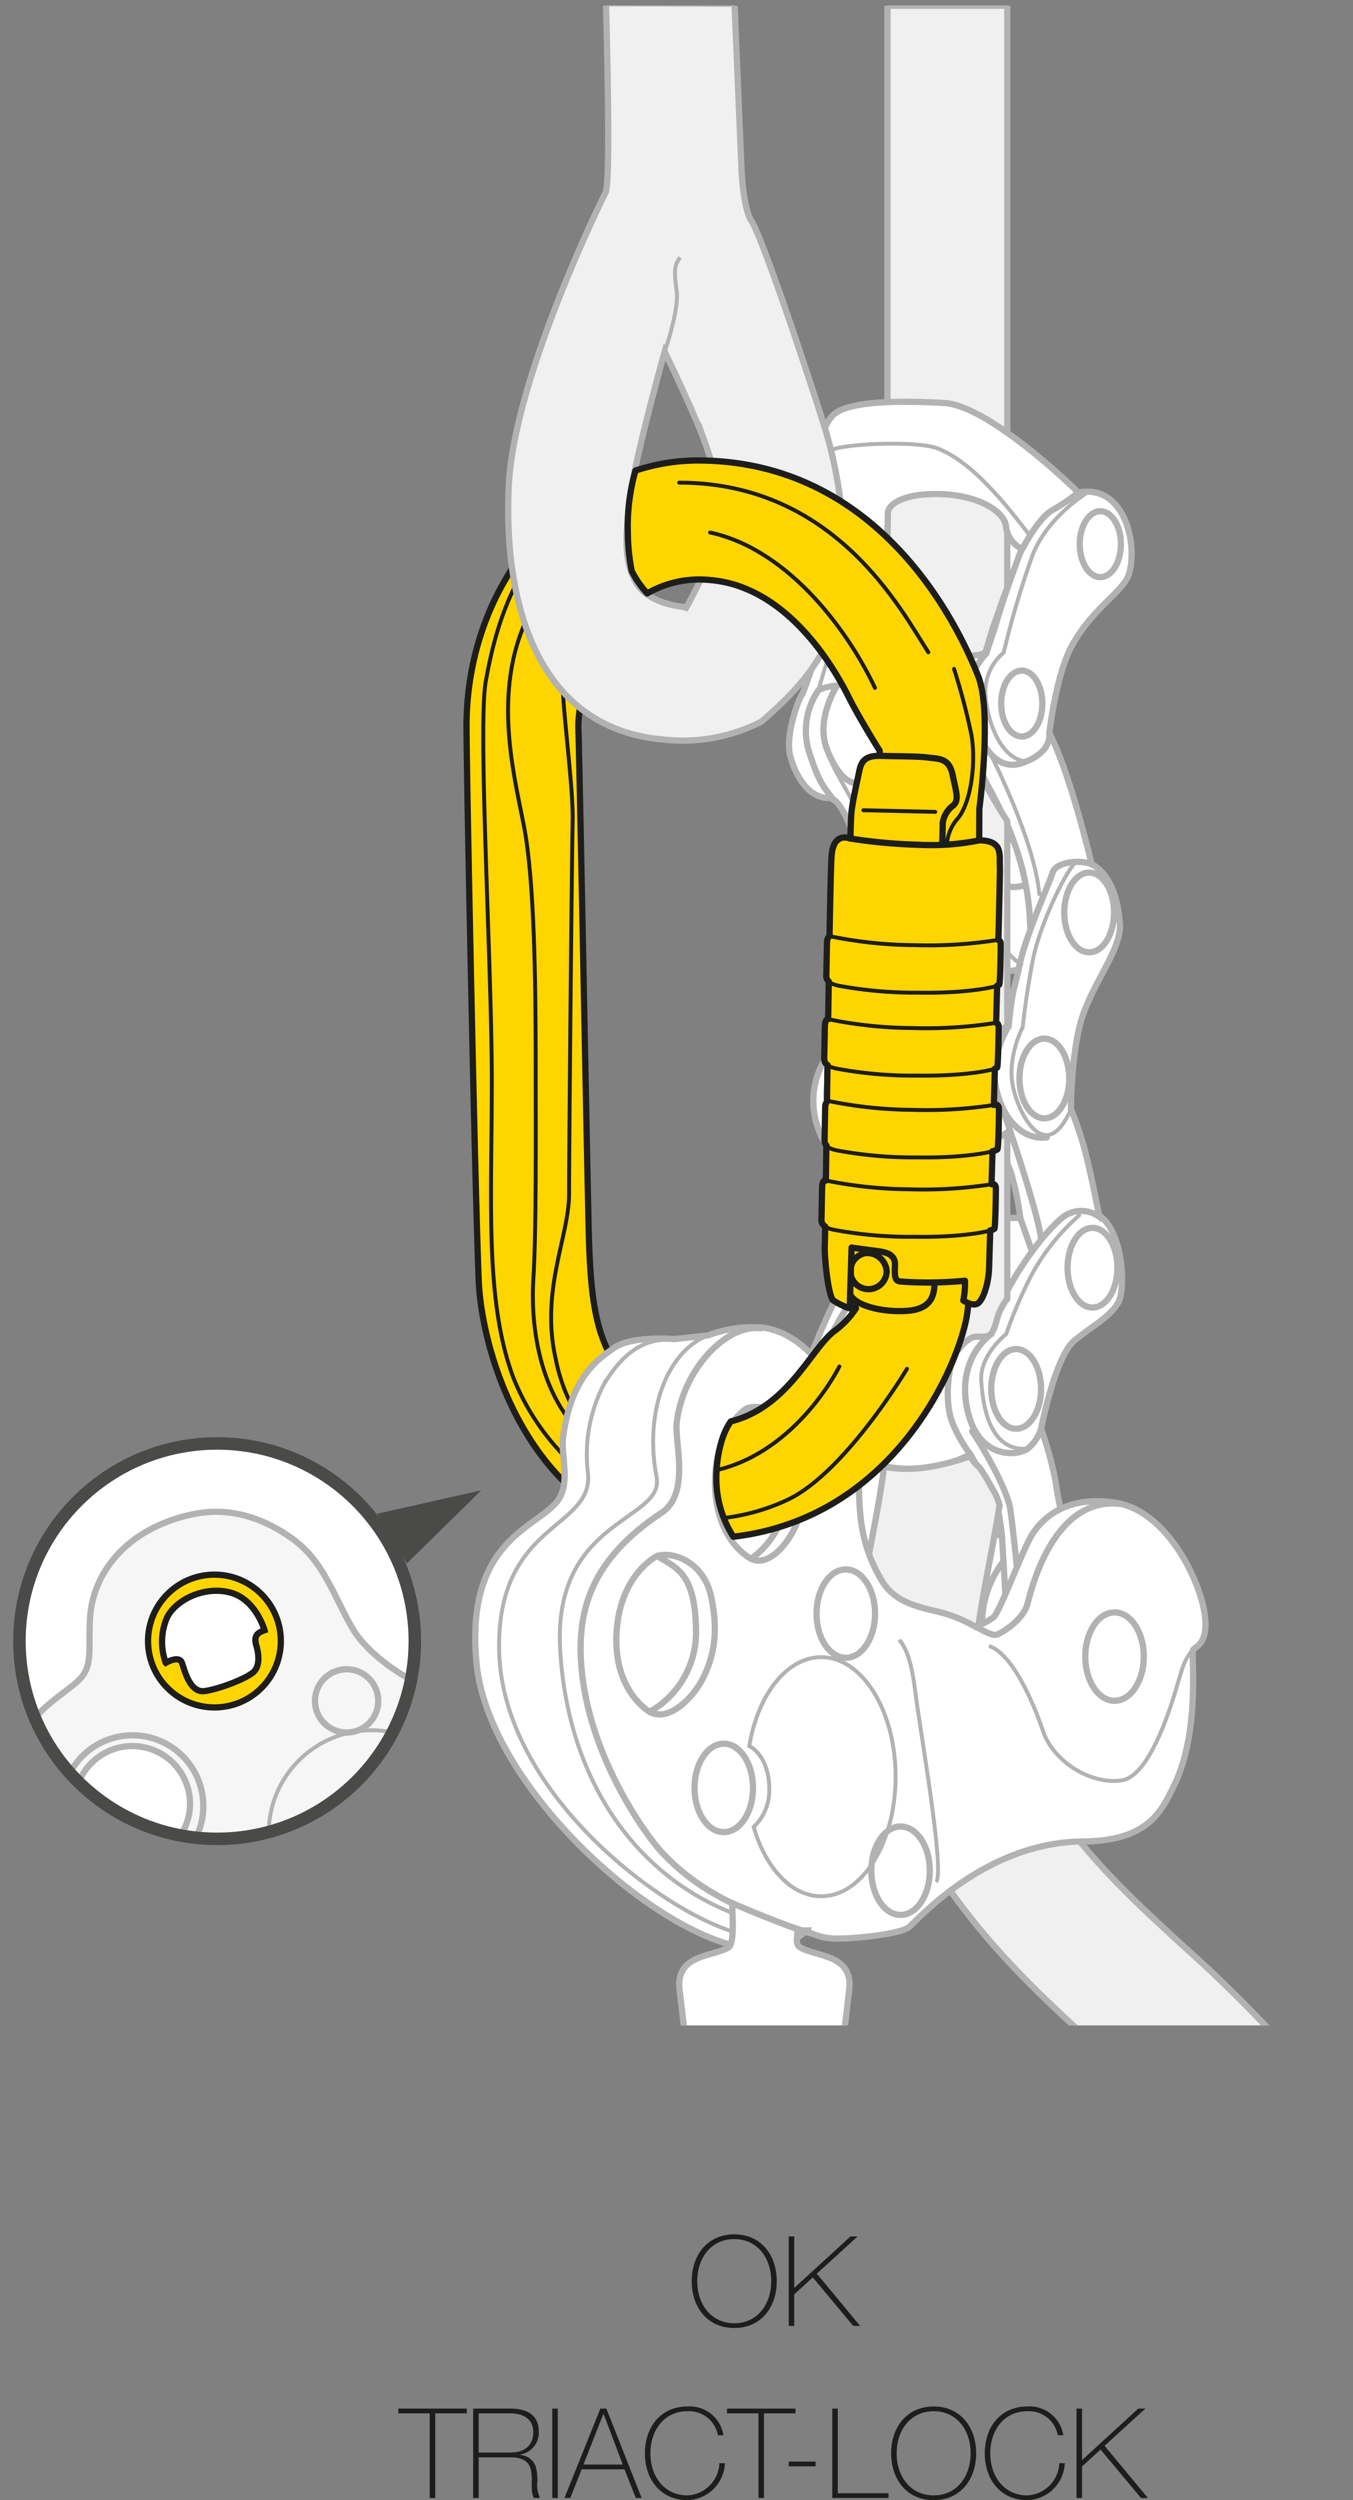 <svg xmlns="http://www.w3.org/2000/svg" xmlns:xlink="http://www.w3.org/1999/xlink" viewBox="0 0 172.933 319.53"><rect x="0" y="0" width="172.933" height="319.53" fill="#808080" stroke="none"/><defs><clipPath id="clip-path"><rect x="49.589" y="0.73" width="119.359" height="258.129" fill="none"/></clipPath><clipPath id="clip-path-2"><circle cx="27.752" cy="209.746" r="25.267" fill="#fff" stroke="#4a4a49" stroke-miterlimit="10" stroke-width="1.6"/></clipPath></defs><title>mousquetons-pe12-connection-ZIGZAG-01-19-10</title><g id="Calque_2" data-name="Calque 2"><g id="Calque_1-2" data-name="Calque 1"><path d="M93.853,297.53c-3.425,0-5.441-2.642-5.441-5.986,0-3.346,2.017-5.986,5.441-5.986,3.41,0,5.427,2.641,5.427,5.986C99.28,294.888,97.263,297.53,93.853,297.53Zm0-.608c2.978,0,4.723-2.449,4.723-5.378,0-2.93-1.745-5.378-4.723-5.378-2.992,0-4.737,2.448-4.737,5.378C89.116,294.472,90.861,296.922,93.853,296.922Z" fill="#1d1d1b"/><path d="M100.812,285.829h.704v6.579l7.187-6.579h.912l-5.218,4.754,5.538,6.675h-.88l-5.171-6.194-2.368,2.161v4.033h-.704Z" fill="#1d1d1b"/><path d="M50.908,308.437v-.608h8.756v.608h-4.033V319.257h-.705V308.437Z" fill="#1d1d1b"/><path d="M60.476,307.829h4.77c2.002,0,3.618.736,3.618,2.945a2.806,2.806,0,0,1-2.449,2.93v.031c2.097.257,2.272,1.841,2.272,3.346a3.899,3.899,0,0,0,.336,2.177h-.783c-.881-1.584,1.04-5.202-2.994-5.202H61.181v5.202h-.705Zm4.77,5.618c1.665,0,2.914-.784,2.914-2.625,0-1.729-1.377-2.385-2.914-2.385H61.181V313.447Z" fill="#1d1d1b"/><path d="M70.587,307.829h.705V319.257h-.705Z" fill="#1d1d1b"/><path d="M77.501,307.829l4.514,11.429h-.752l-1.44-3.665H74.348l-1.456,3.665h-.752l4.594-11.429Zm2.098,7.155-2.449-6.467h-.032l-2.546,6.467Z" fill="#1d1d1b"/><path d="M91.759,311.239a3.745,3.745,0,0,0-3.889-3.073c-2.994,0-4.738,2.448-4.738,5.378,0,2.929,1.744,5.378,4.738,5.378a4.294,4.294,0,0,0,4.081-4.113h.704A4.923,4.923,0,0,1,87.871,319.53c-3.426,0-5.443-2.642-5.443-5.986,0-3.346,2.018-5.986,5.443-5.986a4.355,4.355,0,0,1,4.594,3.682Z" fill="#1d1d1b"/><path d="M92.923,308.437v-.608h8.756v.608H97.646V319.257H96.941V308.437Z" fill="#1d1d1b"/><path d="M100.812,315.208v-.607h3.426v.607Z" fill="#1d1d1b"/><path d="M106.379,307.829h.704V318.649H113.566v.608h-7.187Z" fill="#1d1d1b"/><path d="M119.341,319.53c-3.425,0-5.441-2.642-5.441-5.986,0-3.346,2.017-5.986,5.441-5.986,3.41,0,5.427,2.641,5.427,5.986C124.768,316.888,122.751,319.53,119.341,319.53Zm0-.608c2.978,0,4.723-2.449,4.723-5.378,0-2.93-1.745-5.378-4.723-5.378-2.992,0-4.737,2.448-4.737,5.378C114.604,316.472,116.349,318.922,119.341,318.922Z" fill="#1d1d1b"/><path d="M135.199,311.239a3.745,3.745,0,0,0-3.889-3.073c-2.994,0-4.738,2.448-4.738,5.378,0,2.929,1.744,5.378,4.738,5.378a4.294,4.294,0,0,0,4.081-4.113h.704A4.923,4.923,0,0,1,131.31,319.53c-3.426,0-5.443-2.642-5.443-5.986,0-3.346,2.018-5.986,5.443-5.986a4.355,4.355,0,0,1,4.594,3.682Z" fill="#1d1d1b"/><path d="M137.595,307.829h.705v6.579l7.186-6.579h.913l-5.218,4.754,5.538,6.675h-.88l-5.171-6.194-2.368,2.161v4.033h-.705Z" fill="#1d1d1b"/><g clip-path="url(#clip-path)"><path d="M75.291,158.872c-.151-4.245-1.214-61.708-1.364-65.802-.109-2.947,1.6-11.98,7.596-16.444a18.251,18.251,0,0,1-1.771-8.404,28.046,28.046,0,0,1,.895-7.889C68.738,64.553,59.542,77.362,59.627,93.08c.048,8.178,1.108,60.031,1.563,70.644.312,7.262,3.962,20.412,13.229,27.704a37.452,37.452,0,0,1,1.334-4.071,69.263,69.263,0,0,1,3.43-6.797c.52-.99.918-2.143,1.54-3.096a21.955,21.955,0,0,1-3.765-6.614C75.746,167.513,75.443,163.117,75.291,158.872Z" fill="#ffd500" stroke="#1d1d1b" stroke-linecap="round" stroke-linejoin="round" stroke-width="0.8"/><path d="M77.091,68.605c-3.549,1.546-6.525,4.485-9.078,9.151-5.307,9.704-2.426,20.771-1.06,27.746,1.364,6.974,1.516,20.165,1.516,30.626,0,10.463.086,21.08-.303,27.443-.38,6.204.826,17.586,9.971,22.498" fill="none" stroke="#1d1d1b" stroke-linecap="round" stroke-linejoin="round" stroke-width="0.5"/><path d="M76.561,63.811c-11.128,5.225-13.614,18.599-14.46,23.194-1.062,5.762.758,35.934.758,51.246,0,15.313-.91,27.897,2.728,37.753a30.456,30.456,0,0,0,10.881,13.764" fill="none" stroke="#1d1d1b" stroke-linecap="round" stroke-linejoin="round" stroke-width="0.5"/><path d="M81.29,69.372c-7.101,3.673-9.382,11.94-9.475,14.187-.228,5.625,1.492,16.408,1.378,21.454-.115,5.046-.459,42.216-.459,47.608,0,5.391-3.672,12.275-1.72,20.994a22.964,22.964,0,0,0,5.208,10.71" fill="none" stroke="#1d1d1b" stroke-linecap="round" stroke-linejoin="round" stroke-width="0.5"/><path d="M139.529,261.037a163.913,163.913,0,0,1,12.781,12.697q9.991-.68,19.935-1.916a81.893,81.893,0,0,0-6.723-8.807,173.541,173.541,0,0,0-14.483-14.485c-7.877-7.247-14.681-13.505-20.418-24.407a8.5,8.5,0,1,0-15.044,7.918C122.684,245.541,131.248,253.419,139.529,261.037Z" fill="#f0f0f0" stroke="#b2b2b2" stroke-miterlimit="10" stroke-width="0.8"/><path d="M119.954,62.202c3.202-.01,6.791.825,8.79,3.297V.73H113.432V63.954C114.915,62.422,117.89,62.209,119.954,62.202Z" fill="#f0f0f0" stroke="#b2b2b2" stroke-miterlimit="10" stroke-width="0.8"/><path d="M130.192,123.934s-.319,1.381-.634,2.544a45.243,45.243,0,0,0-.638,4.671l-2.653.957a8.694,8.694,0,0,1-1.801-.427c-.848-.315-2.018.638-3.185,1.275a16.718,16.718,0,0,1-3.925,1.059,12.699,12.699,0,0,0-1.059-.743,3.84,3.84,0,0,0-1.167-.421l2.86-5.729c.852-1.272,3.08-.319,4.036-.214.953.105,2.863-.743,4.24-1.699A10.896,10.896,0,0,1,130.192,123.934Zm-6.153-12.622-3.925,1.167-1.059-5.197C119.691,108.236,124.039,111.312,124.039,111.312Zm-3.392-12.941a6.93,6.93,0,0,1,4.986.739l1.062,2.442C123.51,101.235,120.647,98.372,120.647,98.372Zm-2.337-16.865a4.765,4.765,0,0,0,1.804-.322,2.029,2.029,0,0,0,.746-.743,15.358,15.358,0,0,0,3.389,0c1.804-.21,2.971-.421,2.971-.421L126.054,83.518l-11.034,1.486Zm6.367,113.821c-2.331-.424-4.987,1.591-4.987,1.591l-1.062-2.123a12.312,12.312,0,0,0-1.591-3.287,17.754,17.754,0,0,1-1.906-3.82,21.85,21.85,0,0,0,3.925,0,26.013,26.013,0,0,0,4.983-1.801,30.638,30.638,0,0,0,2.442,3.819c1.058,1.272,1.591,6.683,1.591,6.683A10.877,10.877,0,0,0,124.677,195.327Zm.956-39.569a24.08,24.08,0,0,0-4.562,1.062l-2.334-9.016a44.763,44.763,0,0,0,4.562-.637,22.682,22.682,0,0,0,4.24-1.486s1.062,2.544,1.699,4.247a38.018,38.018,0,0,1,1.164,5.726S127.329,155.654,125.633,155.759Zm18.67-82.424c1.147-3.852-.585-11.274-6.173-10.429a8.645,8.645,0,0,0-3.668,1.404,12.63,12.63,0,0,0-3.892,4.661.395.395,0,0,1-.371.28c-1.262,0-1.979-3.395-2.728-4.069-1.745-1.581-4.349-2.084-6.633-2.212-1.982-.105-5.335-.381-6.337,1.779-.023.056-.03.115-.056.171.358,1.581.595,2.633.595,2.633s-.467.276-1.154.759c.007.848.043,1.699.053,2.514a.385.385,0,0,1-.769,0c-.006-.562-.043-1.236-.059-1.939a19.49,19.49,0,0,0-6.035,7.665c-2.442,5.91-4.244,11.82-4.628,12.333-.385.516-2.173,5.177-1.414,7.839,1.029,3.599,2.955,5.269,4.885,5.269,1.926,0,3.698,6.14,4.441,9.003a37.324,37.324,0,0,1,.954,4.776,53.184,53.184,0,0,0-4.03,9.864c-1.275,4.773-1.377,9.016-1.91,9.864a10.289,10.289,0,0,0-.953,8.273c1.269,4.138,3.921,4.565,3.921,4.565l3.504,11.669a21.549,21.549,0,0,0-5.414,6.784c-2.012,4.142-3.816,9.125-3.816,9.125l10.393,29.49,18.667,4.349,4.881-12.622s-1.272-4.986-1.591-7.534a45.057,45.057,0,0,0-1.903-6.998s1.798-9.23,4.237-11.248c2.442-2.015,5.2-3.392,5.837-5.41.634-2.012.319-8.592-2.649-10.607,0,0-.96-4.881-1.702-7.853a44.718,44.718,0,0,0-1.906-5.726s0-7.422,1.482-11.879c1.486-4.457,4.98-8.678,4.776-11.774-.427-6.475-3.609-7.639-3.609-7.639s-2.758-11.774-5.411-16.76c0,0,.828-7.392,2.866-11.14C139.633,77.687,143.63,75.596,144.303,73.335Z" fill="#fff" stroke="#b2b2b2" stroke-linecap="round" stroke-linejoin="round" stroke-width="0.8"/><path d="M137.832,62.942a14.593,14.593,0,0,0-7.774,8.638c-2.005,5.351-2.837,8.441-2.837,8.441" fill="none" stroke="#b2b2b2" stroke-linecap="round" stroke-linejoin="round" stroke-width="0.8"/><path d="M126.054,83.518s-2.685,2.669-2.238,5.903c.447,3.235,2.564,9.473,6.692,8.139,4.122-1.341,3.609-3.856,3.609-3.856" fill="none" stroke="#b2b2b2" stroke-linecap="round" stroke-linejoin="round" stroke-width="0.8"/><path d="M115.02,85.004a72.632,72.632,0,0,0-8.04,2.63s-2.777,4.266-1.291,8.086c1.489,3.82,3.08,4.457,3.928,4.349.845-.108,9.227-1.91,11.455-1.91" fill="none" stroke="#b2b2b2" stroke-linecap="round" stroke-linejoin="round" stroke-width="0.8"/><path d="M124.039,83.945A9.8,9.8,0,0,0,122.662,93.596c2.229,5.41,8.697,12.839,9.013,24.823" fill="none" stroke="#b2b2b2" stroke-linecap="round" stroke-linejoin="round" stroke-width="0.8"/><path d="M106.98,87.633a6.575,6.575,0,0,0-2.353.552,9.16,9.16,0,0,0-1.269,7.747c1.164,3.606,1.588,4.243,3.073,6.15" fill="none" stroke="#b2b2b2" stroke-linecap="round" stroke-linejoin="round" stroke-width="0.8"/><path d="M104.626,88.185s4.773-18.243,10.505-19.728" fill="none" stroke="#b2b2b2" stroke-linecap="round" stroke-linejoin="round" stroke-width="0.5"/><path d="M139.001,62.942s-5.095,3.077-7.004,7.954A116.446,116.446,0,0,0,128.286,83.413a6.466,6.466,0,0,0-2.337,5.305c.214,3.392,1.91,8.382,5.308,8.592" fill="none" stroke="#b2b2b2" stroke-linecap="round" stroke-linejoin="round" stroke-width="0.5"/><path d="M126.8,96.778s5.407,10.61,6.045,17.506" fill="none" stroke="#b2b2b2" stroke-linecap="round" stroke-linejoin="round" stroke-width="0.5"/><path d="M137.516,110.251c-.851.319-4.565,7.53-5.519,12.517-.953,4.987-1.272,8.487-1.272,8.487s-2.018,3.823-1.272,7.534c.739,3.711,4.24,10.291,7.425,2.968" fill="none" stroke="#b2b2b2" stroke-linecap="round" stroke-linejoin="round" stroke-width="0.5"/><path d="M128.92,131.149s-2.334,3.606-1.699,7.425c.638,3.82,3.08,7.212,6.581,6.791" fill="none" stroke="#b2b2b2" stroke-linecap="round" stroke-linejoin="round" stroke-width="0.8"/><path d="M126.268,132.106c-1.164,1.377-1.486,3.925-.848,7.106a34.872,34.872,0,0,0,2.12,6.469" fill="none" stroke="#b2b2b2" stroke-linecap="round" stroke-linejoin="round" stroke-width="0.8"/><path d="M128.286,142.075s4.349,12.625,4.776,16.231" fill="none" stroke="#b2b2b2" stroke-linecap="round" stroke-linejoin="round" stroke-width="0.8"/><path d="M115.132,132.849c-1.38,0-5.092,1.486-5.834,3.602-.743,2.123-1.702,6.896,2.334,9.335,4.03,2.439,5.092,2.018,7.106,2.018" fill="none" stroke="#b2b2b2" stroke-linecap="round" stroke-linejoin="round" stroke-width="0.8"/><path d="M111.312,134.226s-2.84-.122-4.244,1.696c-2.866,3.711-.848,7.004,1.272,12.415" fill="none" stroke="#b2b2b2" stroke-linecap="round" stroke-linejoin="round" stroke-width="0.8"/><path d="M112.052,117.781s-3.922,8.697-4.559,17.398" fill="none" stroke="#b2b2b2" stroke-linecap="round" stroke-linejoin="round" stroke-width="0.8"/><path d="M111.312,115.769s.319,12.093,6.367,11.984" fill="none" stroke="#b2b2b2" stroke-linecap="round" stroke-linejoin="round" stroke-width="0.8"/><path d="M106.112,96.991c.957,2.653,4.033,6.367,5.2,11.455,1.164,5.095,4.454,18.992,6.679,18.673" fill="none" stroke="#b2b2b2" stroke-linecap="round" stroke-linejoin="round" stroke-width="0.5"/><path d="M120.115,112.479c-1.377.424-4.24,3.29-3.073,8.379,1.167,5.092,4.135,5.943,4.135,5.943" fill="none" stroke="#b2b2b2" stroke-linecap="round" stroke-linejoin="round" stroke-width="0.8"/><path d="M127.931,113.778a8.155,8.155,0,0,0-.26,5.529,6.306,6.306,0,0,0,2.876,3.944" fill="none" stroke="#b2b2b2" stroke-linecap="round" stroke-linejoin="round" stroke-width="0.5"/><line x1="109.616" y1="100.068" x2="119.056" y2="107.283" fill="none" stroke="#b2b2b2" stroke-linecap="round" stroke-linejoin="round" stroke-width="0.8"/><path d="M124.039,111.312s3.399.424,4.142,1.486c.739,1.059,2.863.316,2.863.316" fill="none" stroke="#b2b2b2" stroke-linecap="round" stroke-linejoin="round" stroke-width="0.8"/><path d="M113.008,99.539s3.497,9.016,16.231,7.954" fill="none" stroke="#b2b2b2" stroke-linecap="round" stroke-linejoin="round" stroke-width="0.5"/><path d="M110.145,134.334c-1.486.953-3.077,3.813-2.015,8.059,1.059,4.243,2.544,6.686,3.606,9.545a117.927,117.927,0,0,1,3.073,13.26c.21,1.486,2.548,5.943,4.352,6.153" fill="none" stroke="#b2b2b2" stroke-linecap="round" stroke-linejoin="round" stroke-width="0.5"/><path d="M111.845,160.005s.844,12.198,5.512,11.879" fill="none" stroke="#b2b2b2" stroke-linecap="round" stroke-linejoin="round" stroke-width="0.8"/><path d="M121.071,156.82c-2.334.957-6.791,4.138-6.469,6.472" fill="none" stroke="#b2b2b2" stroke-linecap="round" stroke-linejoin="round" stroke-width="0.8"/><line x1="130.403" y1="155.654" x2="131.892" y2="159.894" fill="none" stroke="#b2b2b2" stroke-linecap="round" stroke-linejoin="round" stroke-width="0.8"/><path d="M140.8,155.759a3.87,3.87,0,0,0-5.302.108c-2.866,2.439-8.06,9.864-8.802,14.637,0,0-4.457,2.971-3.077,9.545,1.377,6.581,6.469,6.048,7.741,5.095a5.258,5.258,0,0,0,1.703-2.544" fill="none" stroke="#b2b2b2" stroke-linecap="round" stroke-linejoin="round" stroke-width="0.8"/><path d="M137.937,155.335a27.451,27.451,0,0,0-6.045,7.53,57.27,57.27,0,0,0-3.29,7.639s-3.392,2.656-3.182,5.939c.213,3.29,1.062,9.121,5.939,8.701" fill="none" stroke="#b2b2b2" stroke-linecap="round" stroke-linejoin="round" stroke-width="0.5"/><path d="M126.695,170.504s-3.504-.316-4.562,2.123c-1.062,2.439-1.377,6.683-.427,9.125a17.192,17.192,0,0,0,2.334,4.135" fill="none" stroke="#b2b2b2" stroke-linecap="round" stroke-linejoin="round" stroke-width="0.8"/><path d="M111.947,161.701s-6.682,8.697-7.106,13.046" fill="none" stroke="#b2b2b2" stroke-linecap="round" stroke-linejoin="round" stroke-width="0.8"/><path d="M106.326,176.338s2.229-3.29,5.41-3.606c3.182-.316,6.255-1.059,10.397-.105" fill="none" stroke="#b2b2b2" stroke-linecap="round" stroke-linejoin="round" stroke-width="0.8"/><path d="M109.616,186.735a40.493,40.493,0,0,0,5.516.953" fill="none" stroke="#b2b2b2" stroke-linecap="round" stroke-linejoin="round" stroke-width="0.8"/><path d="M119.691,196.918a10.841,10.841,0,0,0-5.302,7.001" fill="none" stroke="#b2b2b2" stroke-linecap="round" stroke-linejoin="round" stroke-width="0.8"/><line x1="128.072" y1="196.389" x2="128.496" y2="203.705" fill="none" stroke="#b2b2b2" stroke-linecap="round" stroke-linejoin="round" stroke-width="0.8"/><path d="M128.072,199.784a13.042,13.042,0,0,0-2.547,7.744" fill="none" stroke="#b2b2b2" stroke-linecap="round" stroke-linejoin="round" stroke-width="0.8"/><path d="M124.25,182.916c1.913,2.866,4.565,7.744,4.881,9.973.322,2.229.851,7.425.851,7.425" fill="none" stroke="#b2b2b2" stroke-linecap="round" stroke-linejoin="round" stroke-width="0.8"/><path d="M133.062,177.505c0,2.814-1.427,5.095-3.188,5.095-1.755,0-3.178-2.281-3.178-5.095,0-2.81,1.423-5.088,3.178-5.088C131.635,172.417,133.062,174.695,133.062,177.505Z" fill="none" stroke="#b2b2b2" stroke-linecap="round" stroke-linejoin="round" stroke-width="0.8"/><path d="M142.818,162.021c0,2.81-1.426,5.088-3.185,5.088-1.755,0-3.182-2.278-3.182-5.088,0-2.814,1.426-5.095,3.182-5.095C141.391,156.926,142.818,159.207,142.818,162.021Z" fill="none" stroke="#b2b2b2" stroke-linecap="round" stroke-linejoin="round" stroke-width="0.8"/><path d="M136.665,137.832c0,2.814-1.426,5.095-3.185,5.095-1.755,0-3.178-2.281-3.178-5.095,0-2.81,1.423-5.092,3.178-5.092C135.238,132.74,136.665,135.021,136.665,137.832Z" fill="none" stroke="#b2b2b2" stroke-linecap="round" stroke-linejoin="round" stroke-width="0.8"/><path d="M133.226,89.914c0,2.327-1.173,4.214-2.63,4.214-1.453,0-2.629-1.887-2.629-4.214,0-2.324,1.177-4.207,2.629-4.207C132.053,85.707,133.226,87.591,133.226,89.914Z" fill="none" stroke="#b2b2b2" stroke-linecap="round" stroke-linejoin="round" stroke-width="0.8"/><path d="M143.268,69.545c0,2.324-1.18,4.211-2.633,4.211-1.45,0-2.63-1.887-2.63-4.211,0-2.324,1.18-4.21,2.63-4.21C142.088,65.335,143.268,67.221,143.268,69.545Z" fill="none" stroke="#b2b2b2" stroke-linecap="round" stroke-linejoin="round" stroke-width="0.8"/><path d="M120.246,62.965c-2.163.006-6.048.043-6.814,2.436V85.378c3.155-1.104,6.771-1.255,10.058-1.535.483-.043,2.357-.03,2.518-.615.102-.398.22-.789.348-1.18.256-.812.473-1.634.769-2.432.552-1.489,1.035-3.014,1.617-4.487V66.827C127.159,63.934,123.448,62.955,120.246,62.965Z" fill="#f0f0f0" stroke="#b2b2b2" stroke-miterlimit="10" stroke-width="0.8"/><path d="M115.109,132.934a4.872,4.872,0,0,1,1.657.749c.657.454.582.292,1.348.089a26.882,26.882,0,0,0,2.998-.838,14.296,14.296,0,0,1,2.863-1.101c.733-.122,1.466.204,2.196.122a11.647,11.647,0,0,0,2.574-.749V104.949a65.1,65.1,0,0,1-3.853-6.781v-.003a11.771,11.771,0,0,0-6.028-.079c-1.828.345-3.638.71-5.43,1.197v33.843A2.382,2.382,0,0,1,115.109,132.934Z" fill="#f0f0f0" stroke="#b2b2b2" stroke-miterlimit="10" stroke-width="0.8"/><path d="M119.517,172.108c.493.039,2.639.828,3.06.329a4.766,4.766,0,0,1,1.532-1.426c.677-.336,1.492-.027,2.176-.27.848-.309,1.078-2.15,1.381-2.879a7.51,7.51,0,0,1,1.078-1.854V144.701a16.165,16.165,0,0,1-9.259,3.017c-1.568.04-4.414.394-6.051-.559v25.422C115.464,172.45,117.436,171.944,119.517,172.108Z" fill="#f0f0f0" stroke="#b2b2b2" stroke-miterlimit="10" stroke-width="0.8"/><path d="M126.162,221.598c-2.844-5.384-1.291-13.556.349-22.182.444-2.32.871-4.677,1.249-7.047a7.849,7.849,0,0,0-1.111-2.4,15.491,15.491,0,0,0-1.545-2.521,4.118,4.118,0,0,1-1.091-1.338c-3.583,1.229-7.234,2.057-11.015,1.341-.375,2.906-.924,5.943-1.528,9.105-1.562,8.222-3.26,17.235-1.287,25.616Q118.168,221.788,126.162,221.598Z" fill="#f0f0f0" stroke="#b2b2b2" stroke-miterlimit="10" stroke-width="0.8"/><path d="M71.981,183.632c-.333,2.488,1.059,6.051-.836,8.347-2.778,3.366-11.754,5.129-10.228,20.653,1.398,14.22,18.92,31.303,31.197,35.524,7.635,2.623,10.896-1.433,10.896-1.433a7.803,7.803,0,0,0,4.138,1.032c2.626,0,7.958-.631,8.993-1.43,1.032-.795,9.703-10.899,22.355-10.982,8.434-.049,10.055-4.148,11.458-6.922,3.58-7.077,2.222-17.181,2.544-17.579.315-.401,2.225-.874,1.354-5.252-.881-4.372-4.934-12.49-11.218-13.523-6.288-1.035-9.391,1.986-10.666,3.977-1.272,1.992-4.135,9.943-5.006,10.663a8.814,8.814,0,0,1-2.308,1.19,17.746,17.746,0,0,0-4.75-1.909c-2.814-.687-5.621-1.252-7.268-4.086-4.059-6.972-2.146-11.823-3.418-18.111-1.272-6.285-6.203-14.022-12.491-14.16a16.079,16.079,0,0,0-6.209,1.032l-4.296.48s-5.411-.48-7.715,1.114C76.204,173.844,72.975,176.203,71.981,183.632Z" fill="#fff" stroke="#b2b2b2" stroke-miterlimit="10" stroke-width="0.8"/><path d="M90.519,170.662c-5.22,1.988-8.213,9.702-6.602,18.105,1.09,5.685-13.299,5.199-12.318,22.103,1.168,20.133,13.722,34.14,31.41,35.852" fill="none" stroke="#b2b2b2" stroke-linecap="round" stroke-linejoin="round" stroke-width="0.5"/><path d="M97.201,169.761c-4.457-.526-9.93,5.338-10.712,12.092-.283,2.444,1.786,9.028-1.942,11.494-9.116,6.03-10.799,12.622-10.238,19.634.908,11.351,8.129,21.43,10.238,23.701,5.47,5.89,11.914,7.971,19.021,10.41" fill="none" stroke="#b2b2b2" stroke-linecap="round" stroke-linejoin="round" stroke-width="0.8"/><path d="M86.223,171.142c-1.43.21-5.358-.637-9.174,6.045a19.552,19.552,0,0,0-1.898,11.113c.701,7.152-11.483,6.169-11.36,22.299.14,18.372,21.001,33.948,30.655,36.495" fill="none" stroke="#b2b2b2" stroke-miterlimit="10" stroke-width="0.5"/><path d="M95.374,180.049s-4.138,2.551-3.977,9.789c.161,7.238,4.615,9.388,4.615,9.388a11.411,11.411,0,0,0,4.615-10.341C99.989,181.722,97.76,181.325,95.374,180.049Z" fill="none" stroke="#b2b2b2" stroke-miterlimit="10" stroke-width="0.8"/><path d="M95.374,180.049c1.512-.717,5.41,0,6.683,4.457a14.94,14.94,0,0,1-.161,10.025c-.957,2.544-3.576,5.811-5.883,4.694" fill="none" stroke="#b2b2b2" stroke-miterlimit="10" stroke-width="0.8"/><path d="M83.989,198.868s-4.738,2.267-5.183,9.777c-.445,7.51,4.234,10.139,4.234,10.139a11.703,11.703,0,0,0,5.926-10.292C88.884,201.019,86.485,200.405,83.989,198.868Z" fill="none" stroke="#b2b2b2" stroke-miterlimit="10" stroke-width="0.8"/><path d="M83.989,198.868c1.712-.605,5.908.489,6.915,5.22,1.01,4.731.23,7.82-1.036,10.367-1.263,2.548-4.404,5.695-6.827,4.329" fill="none" stroke="#b2b2b2" stroke-miterlimit="10" stroke-width="0.8"/><path d="M124.654,207.896c.871.398,2.146,1.197,2.702,1.036.559-.161,3.422-1.828,3.977-3.981.559-2.146,3.422-13.838,12.014-12.727" fill="none" stroke="#b2b2b2" stroke-miterlimit="10" stroke-width="0.8"/><path d="M152.498,210.841c-1.035,1.114-1.272,1.986-1.913,4.135-.631,2.149-3.418,12.017-7.238,12.569-3.819.559-8.671-2.307-10.025-6.285-1.354-3.977-3.977-9.94-6.922-10.896" fill="none" stroke="#b2b2b2" stroke-miterlimit="10" stroke-width="0.5"/><path d="M114.944,209.566c.795,1.036,1.512,2.308,2.071,6.843.555,4.536,3.816,22.992,2.62,24.107" fill="none" stroke="#b2b2b2" stroke-miterlimit="10" stroke-width="0.5"/><path d="M111.845,206.226c0,3.119-1.677,5.647-3.741,5.647-2.067,0-3.74-2.528-3.74-5.647,0-3.123,1.673-5.647,3.74-5.647C110.168,200.58,111.845,203.104,111.845,206.226Z" fill="none" stroke="#b2b2b2" stroke-miterlimit="10" stroke-width="0.8"/><path d="M118.843,239.083c0,3.122-1.673,5.65-3.737,5.65-2.068,0-3.74-2.528-3.74-5.65,0-3.116,1.673-5.647,3.74-5.647C117.17,233.436,118.843,235.967,118.843,239.083Z" fill="none" stroke="#b2b2b2" stroke-miterlimit="10" stroke-width="0.8"/><path d="M96.248,228.502c0,3.119-1.673,5.65-3.741,5.65-2.064,0-3.737-2.531-3.737-5.65,0-3.119,1.673-5.65,3.737-5.65C94.575,222.852,96.248,225.383,96.248,228.502Z" fill="none" stroke="#b2b2b2" stroke-miterlimit="10" stroke-width="0.8"/><ellipse cx="142.456" cy="211.719" rx="3.74" ry="5.65" fill="none" stroke="#b2b2b2" stroke-miterlimit="10" stroke-width="0.8"/><path d="M104.962,211.795c-4.411,0-8.112,4.819-9.193,11.36,1.479.75,2.551,2.86,2.551,5.348a6.448,6.448,0,0,1-1.989,4.987c1.512,5.23,4.805,8.858,8.631,8.858,5.249,0,9.506-6.84,9.506-15.275C114.468,218.635,110.211,211.795,104.962,211.795Z" fill="none" stroke="#b2b2b2" stroke-miterlimit="10" stroke-width="0.5"/><path d="M137.832,62.942s-11.278-11.123-17.168-11.438c-4.464-.24-11.038-.388-13.634,1.134-2.587,1.522-2.919,7.935-2.058,9.644.963,1.913,7.619,7.222,7.619,7.222s-.013-.48.802-.98c0,0,.049-1.026.095-2.952.026-1.203,2.038-2.176,4.622-2.373,6.219-.48,10.311,2.018,10.472,4.092a3.576,3.576,0,0,0,2.077,2.87s2.071-3.987,3.823-4.944A24.302,24.302,0,0,0,137.832,62.942Z" fill="#fff" stroke="#b2b2b2" stroke-linecap="round" stroke-linejoin="round" stroke-width="0.8"/><path d="M106.231,62.639c-.105-.361-1.361-3.589.059-5.069.769-.795,10.696-1.338,13.476-.283,3.744,1.427,7.432,5.338,11.744,11.011" fill="none" stroke="#b2b2b2" stroke-linecap="round" stroke-linejoin="round" stroke-width="0.5"/><path d="M139.528,110.465c-1.486-.638-4.562-.319-4.983,1.058-.427,1.381-3.714,8.592-4.352,12.412" fill="none" stroke="#b2b2b2" stroke-linecap="round" stroke-linejoin="round" stroke-width="0.8"/><path d="M142.391,116.618c0,2.814-1.423,5.092-3.179,5.092-1.758,0-3.182-2.278-3.182-5.092s1.423-5.095,3.182-5.095C140.967,111.523,142.391,113.804,142.391,116.618Z" fill="none" stroke="#b2b2b2" stroke-linecap="round" stroke-linejoin="round" stroke-width="0.8"/><path d="M93.587,243.24s5.029,2.162,8.365,3.329c-.003.916-.415,1.906.372,2.35,2.125,1.202,6.792.869,6.209,5.452-.475,3.735-2.25,20.667-3.584,26.75-.669,3.051-4.262,3.917-7.25,3.917s-6.581-.866-7.25-3.917c-1.333-6.083-3.108-23.015-3.583-26.75-.583-4.583,4.083-4.25,6.209-5.452C93.862,248.475,93.651,245.479,93.587,243.24Z" fill="#fff" stroke="#b2b2b2" stroke-miterlimit="10" stroke-width="0.8"/><path d="M96.06,28.268C95.029,26.728,94.795,22.065,94.795,22.065L93.88.468,77.458.402c.361,14.009.406,23.246-.06,24.206,0,0-11.659,23.341-12.363,37.374-.702,14.03,3.033,31.126,19.814,32.54a22.017,22.017,0,0,0,12.489-2.305c7.678-6.613,8.106-9.865,9.989-13.576C107.322,76.08,100.212,67.122,94.011,68.51c-2.452.549-4.531,6.117-6.323,9.177-.071-.017-.099-.071-.145-.113-2.326-.188-4.716-1.115-5.799-2.493-2.301-2.941-1.742-7.285-1.086-12.202.658-4.917,4.296-17.935,4.296-17.935s3.436,7.086,5.008,11.208a49.339,49.339,0,0,1,1.945,6.832A33.967,33.967,0,0,1,107.326,78.64a56.004,56.004,0,0,0-2.158-24.782C101.373,41.967,97.097,29.801,96.06,28.268Z" fill="#f0f0f0" stroke="#b2b2b2" stroke-miterlimit="10" stroke-width="0.8"/><path d="M84.954,44.944s1.88-5.32,1.53-7.8c-.357-2.48-.291-3.386.464-4.23" fill="none" stroke="#b2b2b2" stroke-miterlimit="10" stroke-width="0.5"/><path d="M125.021,86.398c-1.818-4.548-11.537-27.547-35.866-27.547a25.359,25.359,0,0,0-7.93,1.293,25.979,25.979,0,0,0-.974,8.069,25.651,25.651,0,0,0,.495,4.767,12.51,12.51,0,0,0,1.979,2.859A13.297,13.297,0,0,1,90.605,74.118c10.461.759,16.525,12.28,17.891,15.011C109.86,91.857,112.437,95.951,112.437,95.951l-1.819,61.557-3.184,3.336,1.971,6.367a11.357,11.357,0,0,1-2.729,2.881c-2.949,2.146-5.907,9.733-13.262,11.567-1.356,1.86-1.831,4.953-1.856,7.076A13.874,13.874,0,0,0,93.73,196.402c19.903-2.33,28.323-20.709,29.775-27.826,1.516-7.43,1.668-65.195,1.668-65.195S126.841,90.947,125.021,86.398Z" fill="#ffd500" stroke="#1d1d1b" stroke-linecap="round" stroke-linejoin="round" stroke-width="0.8"/><path d="M91.583,187.891c10.38-2.402,15.7-13.251,15.7-13.251" fill="none" stroke="#1d1d1b" stroke-linecap="round" stroke-linejoin="round" stroke-width="0.5"/><path d="M111.832,87.916c-3.033-6.519-10.613-17.588-21.075-19.862" fill="none" stroke="#1d1d1b" stroke-linecap="round" stroke-linejoin="round" stroke-width="0.5"/><path d="M92.456,194.014a26.527,26.527,0,0,0,8.004-2.241c7.43-3.336,15.465-16.83,15.465-16.83" fill="none" stroke="#1d1d1b" stroke-linecap="round" stroke-linejoin="round" stroke-width="0.5"/><path d="M118.654,83.367c-3.336-5.155-11.826-21.682-31.84-21.682" fill="none" stroke="#1d1d1b" stroke-linecap="round" stroke-linejoin="round" stroke-width="0.5"/><path d="M108.775,110.136a54.06,54.06,0,0,1,.043-6.235c.142-1.483.738-4.013,1.019-5.396.279-1.388.929-1.972,2.89-1.899,1.962.066,4.644.037,5.894.213,1.246.18,2.677-.033,3.141,2.217.455,2.251.84,3.17.096,3.891a3.375,3.375,0,0,0-1.369,2.279c.004.857-.119,4.903-.119,4.903s-1.185,50.72-1,52.763c.185,2.051.166,4.368-3.33,4.652-3.497.279-7.453-.838-7.463-2.544s-.228-8.021-.228-8.021Z" fill="#ffd500" stroke="#1d1d1b" stroke-linecap="round" stroke-linejoin="round" stroke-width="0.8"/><line x1="110.348" y1="103.551" x2="119.535" y2="103.76" fill="none" stroke="#1d1d1b" stroke-linecap="round" stroke-linejoin="round" stroke-width="0.5"/><path d="M113.324,162.439a2.319,2.319,0,1,1-2.663-2.288A2.489,2.489,0,0,1,113.324,162.439Z" fill="none" stroke="#1d1d1b" stroke-linecap="round" stroke-linejoin="round" stroke-width="0.8"/><path d="M108.846,159.45c-.507-.108-1.223-.114-1.27,1.095a32.965,32.965,0,0,0,.488,6.505" fill="none" stroke="#1d1d1b" stroke-linecap="round" stroke-linejoin="round" stroke-width="0.8"/><path d="M125.202,107.393a31.203,31.203,0,0,1-7.955.568,67.07,67.07,0,0,1-8.661-.809s-2.004-.854-2.283,2.074c-.081.82-.176,4.904-.275,10.414h-.005s-.304.185-.322.824c-.018.641-.071,3.597-.085,4.236a.901.901,0,0,0,.312.734c-.024,1.564-.047,3.184-.076,4.824-.027-.01-.094-.024-.094-.024s-.304.189-.322.829c-.024.644-.071,3.592-.091,4.23a.945.945,0,0,0,.422.825c-.023,1.573-.048,3.142-.066,4.671a1.124,1.124,0,0,0-.228.726c-.019.645-.066,3.591-.085,4.235a.882.882,0,0,0,.237.631c-.024,1.597-.048,3.113-.063,4.496-.085-.019-.156-.037-.156-.037s-.308.19-.326.828c-.019.641-.066,3.592-.086,4.231a.949.949,0,0,0,.478.853c-.023,1.251-.037,2.07-.047,2.289-.09,1.857.478,6.646,1.07,7.149a8.805,8.805,0,0,0,2.123,1.023l.018-1.114.209-6.651s1.923.265,2.979.403c1.057.137,2.63.274,2.568,1.833-.066,1.558.01,2.065.754,2.103a49.044,49.044,0,0,0,8.191-.104,11.298,11.298,0,0,1-.213,2.53s1.146.786,1.828.389c.678-.397,1.399-2.501,1.465-4.506.014-.351.066-2.151.146-4.843a1.494,1.494,0,0,0,.535-.213c.133-.251.199-4.742.186-5.207-.01-.465-.351-.512-.351-.512s-.066.014-.199.033c.038-1.336.081-2.748.123-4.226a1.518,1.518,0,0,0,.63-.241c.143-.251.204-4.743.189-5.202-.009-.465-.346-.512-.346-.512s-.123.023-.303.047c.043-1.53.085-3.084.133-4.643a.932.932,0,0,0,.289-.138c.133-.256.203-4.747.189-5.212-.01-.389-.237-.478-.318-.502.043-1.621.086-3.217.129-4.752a.631.631,0,0,0,.265-.133c.138-.252.204-4.748.19-5.207a.485.485,0,0,0-.298-.498c.133-5.217.213-8.922.193-9.348C127.712,109.18,128.229,107.478,125.202,107.393Z" fill="#ffd500" stroke="#1d1d1b" stroke-linecap="round" stroke-linejoin="round" stroke-width="0.8"/><path d="M106.022,119.641s-.304.185-.322.824c-.018.641-.071,3.597-.085,4.236-.024.64.455,1.023,1.535,1.27a53.536,53.536,0,0,0,10.381.896c6.277.103,10.049-.773,10.187-1.023.138-.252.204-4.748.19-5.207-.009-.465-.346-.512-.346-.512a57.05,57.05,0,0,1-10.788.668A54.792,54.792,0,0,1,106.022,119.641Z" fill="none" stroke="#1d1d1b" stroke-linecap="round" stroke-linejoin="round" stroke-width="0.5"/><path d="M105.757,130.235s-.304.189-.322.829c-.024.644-.071,3.592-.091,4.23-.019.645.46,1.024,1.535,1.271a52.502,52.502,0,0,0,10.382.9c6.282.099,10.054-.772,10.191-1.023.133-.256.203-4.747.189-5.212a.464.464,0,0,0-.355-.507,57.275,57.275,0,0,1-10.784.663A54.344,54.344,0,0,1,105.757,130.235Z" fill="none" stroke="#1d1d1b" stroke-linecap="round" stroke-linejoin="round" stroke-width="0.5"/><path d="M105.799,140.692s-.308.185-.327.824c-.019.645-.066,3.591-.085,4.235-.018.641.455,1.023,1.535,1.266a53.137,53.137,0,0,0,10.376.904c6.283.1,10.059-.776,10.191-1.032.143-.251.204-4.743.189-5.202-.009-.465-.346-.512-.346-.512a57.05,57.05,0,0,1-10.788.668A54.748,54.748,0,0,1,105.799,140.692Z" fill="none" stroke="#1d1d1b" stroke-linecap="round" stroke-linejoin="round" stroke-width="0.5"/><path d="M105.406,150.842s-.308.19-.326.828c-.019.641-.066,3.592-.086,4.231-.023.64.455,1.023,1.535,1.265a52.561,52.561,0,0,0,10.381.9c6.278.104,10.055-.771,10.191-1.023.133-.251.199-4.742.186-5.207-.01-.465-.351-.512-.351-.512a57.084,57.084,0,0,1-10.784.673A55.07,55.07,0,0,1,105.406,150.842Z" fill="none" stroke="#1d1d1b" stroke-linecap="round" stroke-linejoin="round" stroke-width="0.5"/><path d="M121.937,85.489a83.332,83.332,0,0,1,2.19,8.263c.605,3.033.189,8.425-1.647,10.775a5.593,5.593,0,0,0-1.453,3.401" fill="none" stroke="#1d1d1b" stroke-linecap="round" stroke-linejoin="round" stroke-width="0.5"/></g><circle cx="27.752" cy="209.746" r="25.267" fill="#fff"/><g clip-path="url(#clip-path-2)"><path d="M110.769,184.313c-5.287-2.603-14.232-5.547-21.931-1.737a50.219,50.219,0,0,0-17.334,14.828,18.357,18.357,0,0,0-3.452,10.438c0,2.699-.126,7.795-5.182,9.533-3.133,1.077-6.636-1.254-8.66-1.928s-7.016-3.776-9.065-7.191c-2.501-4.167-3.684-8.747-7.962-11.739-6.024-4.213-10.851-3.42-13.295-2.817-8.128,2.006-12.072,7.676-12.381,13.098-.256,4.486.485,6.294-1.754,8.231s-7.215,4.707-8.738,10.534-1.062,17.208,11.527,21.636,24.154,7.689,41.704,6.442,30.52-5.901,45.504-15.648c12.85-8.359,25.843-17.56,25.191-31.418A27.344,27.344,0,0,0,110.769,184.313ZM17.478,237.882a7.375,7.375,0,1,1,6.787-7.919A7.375,7.375,0,0,1,17.478,237.882Z" fill="#f6f6f6" stroke="#b2b2b2" stroke-miterlimit="10" stroke-width="0.8"/><path d="M57.049,218.64s14.931,12.164,10.265,32.348" fill="none" stroke="#b2b2b2" stroke-linecap="round" stroke-linejoin="round" stroke-width="0.5"/><path d="M62.801,218.878c3.248,3.054,13.163,18.228,8.571,30.535" fill="none" stroke="#b2b2b2" stroke-linecap="round" stroke-linejoin="round" stroke-width="0.5"/><path d="M67.2,216.692c7.781.081,25.378.184,31.792.176s10.612-6.065,10.485-10.234-2.334-7.595-5.017-10.887-6.875-8.508-6.57-9.601,1.122-4.362,1.122-4.362" fill="none" stroke="#b2b2b2" stroke-linecap="round" stroke-linejoin="round" stroke-width="0.5"/><path d="M96.001,181.822c-.171,1.568-1.545,3.909,1.413,8.249s7.128,10.53,8.361,12.67,2.55,10.396-8.33,10.457-28.5-.332-28.5-.332" fill="none" stroke="#b2b2b2" stroke-linecap="round" stroke-linejoin="round" stroke-width="0.5"/><path d="M75.975,246.992c2.977-3.746,11.697-7.934,16.614-10.95s9.489-5.629,14.579-4.765" fill="none" stroke="#b2b2b2" stroke-linecap="round" stroke-linejoin="round" stroke-width="0.5"/><circle cx="16.935" cy="230.831" r="9.053" transform="translate(-169.357 93.481) rotate(-49.403)" fill="none" stroke="#b2b2b2" stroke-linecap="round" stroke-linejoin="round" stroke-width="0.8"/><circle cx="27.408" cy="209.731" r="8.487" transform="translate(-149.678 94.064) rotate(-49.403)" fill="#ffd500" stroke="#1d1d1b" stroke-linecap="round" stroke-linejoin="round" stroke-width="0.8"/><circle cx="44.302" cy="217.382" r="4.042" fill="none" stroke="#b2b2b2" stroke-linecap="round" stroke-linejoin="round" stroke-width="0.8"/><circle cx="32.932" cy="245.127" r="4.042" fill="none" stroke="#b2b2b2" stroke-linecap="round" stroke-linejoin="round" stroke-width="0.8"/><circle cx="61.94" cy="244.905" r="4.042" fill="none" stroke="#b2b2b2" stroke-linecap="round" stroke-linejoin="round" stroke-width="0.8"/><circle cx="98.921" cy="206.423" r="4.042" fill="none" stroke="#b2b2b2" stroke-linecap="round" stroke-linejoin="round" stroke-width="0.8"/><circle cx="84.441" cy="204.286" r="3.416" fill="none" stroke="#b2b2b2" stroke-linecap="round" stroke-linejoin="round" stroke-width="0.8"/><circle cx="47.511" cy="234.303" r="13.169" fill="none" stroke="#b2b2b2" stroke-linecap="round" stroke-linejoin="round" stroke-width="0.5"/><path d="M36.279,253.354s2.47-6.185,2.423-6.791" fill="none" stroke="#b2b2b2" stroke-linecap="round" stroke-linejoin="round" stroke-width="0.5"/><path d="M58.32,253.282a72.145,72.145,0,0,1-1.865-7.07" fill="none" stroke="#b2b2b2" stroke-linecap="round" stroke-linejoin="round" stroke-width="0.5"/><path d="M45.422,254.985a29.25,29.25,0,0,1,5.992-.023" fill="none" stroke="#b2b2b2" stroke-linecap="round" stroke-linejoin="round" stroke-width="0.8"/><path d="M32.765,210.315c.31,1.059.48,2.528-.314,3.331s-4.333,2.215-6.308,2.481-2.625-2.99-2.904-3.653c-.398-.944-2.049.044-2.049.044a7.837,7.837,0,0,1,.178-5.829c1.093-2.157,4.595-4.002,7.964-3.179s4.477,4.843,4.477,4.843C32.699,208.724,32.455,209.256,32.765,210.315Z" fill="#fff" stroke="#1d1d1b" stroke-miterlimit="10" stroke-width="0.8"/></g><circle cx="27.752" cy="209.746" r="25.267" fill="none" stroke="#4a4a49" stroke-miterlimit="10" stroke-width="1.6"/><polyline points="48.199 193.463 61.505 190.477 52 199.818" fill="#4a4a49"/></g></g></svg>